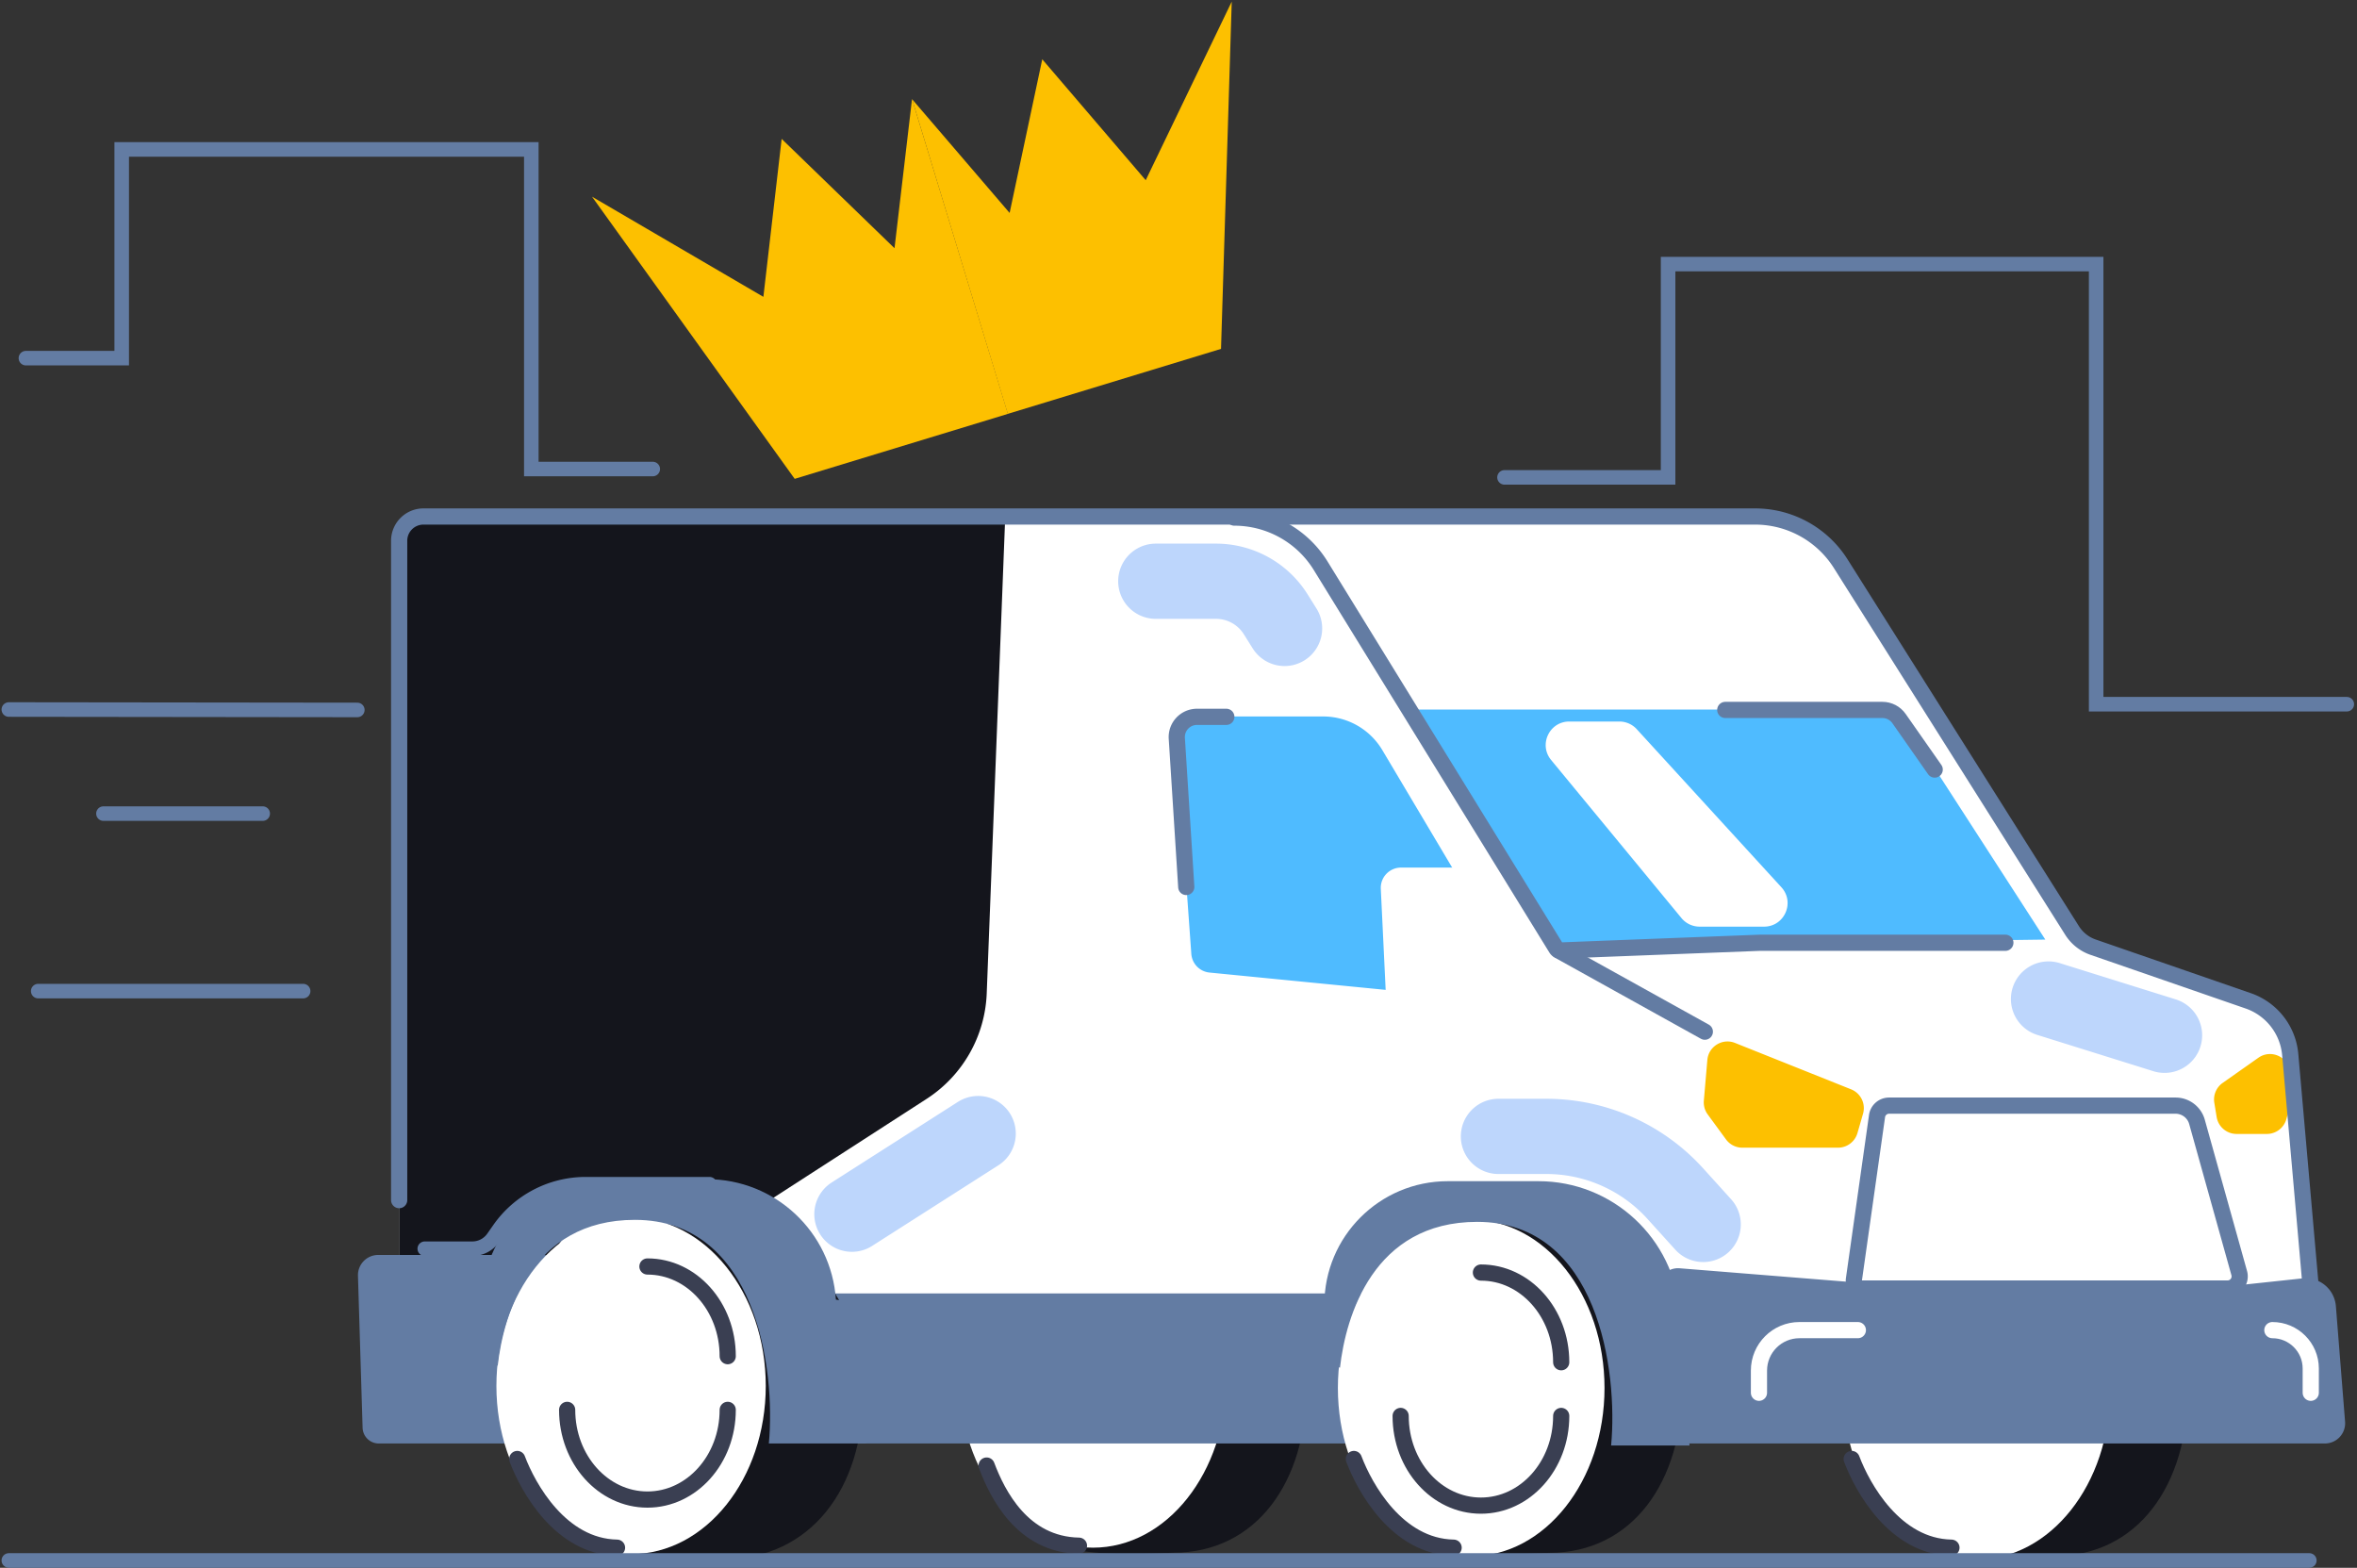 <svg xmlns="http://www.w3.org/2000/svg" width="648" height="431" fill="none"><rect width="100%" height="100%" fill="#333333" stroke="none"/><path fill="#14151C" d="M601.445 382.44c0 25.546-13.532 45.315-36.652 45.315-62.644 3.483-36.653-19.769-36.653-45.315s-19.848-50.893 36.653-46.254c20.242 0 36.652 20.708 36.652 46.254"/><ellipse cx="543.428" cy="382.439" fill="#fff" rx="36.652" ry="46.255"/><path fill="#14151C" d="M359.171 381.532c0 25.546-13.531 45.315-36.652 45.315-62.643 3.483-36.652-19.769-36.652-45.315s-19.848-50.893 36.652-46.255c20.243 0 36.652 20.709 36.652 46.255"/><ellipse cx="300.494" cy="379.208" fill="#fff" rx="36.652" ry="46.255"/><path fill="#fff" fill-rule="evenodd" d="M109.877 153.416c0-6.145 4.982-11.127 11.127-11.127h368.49a16.69 16.69 0 0 1 14.029 7.648l67.433 104.611a16.7 16.7 0 0 0 7.994 6.518l38.795 15.043a16.69 16.69 0 0 1 10.566 13.816l7.101 67.534H509.2v12.13H109.877z" clip-rule="evenodd"/><path fill="#637CA3" d="M455.819 354.779c-.362-3.463 2.509-6.403 5.979-6.124l86.082 6.92h46.325l38.786-4.142a8.345 8.345 0 0 1 9.205 7.637l2.523 31.744a5.563 5.563 0 0 1-5.546 6.004H464.222a4.45 4.45 0 0 1-4.427-3.988zm-234.318 6.934a5.564 5.564 0 0 1 5.534-6.137h145.23a8.347 8.347 0 0 1 8.307 7.539l2.678 27.604a5.563 5.563 0 0 1-5.537 6.101H229.154a4.45 4.45 0 0 1-4.428-3.992z"/><path stroke="#637CA3" stroke-width="4.451" d="M516.047 306.812a3.34 3.34 0 0 1 3.305-2.87h78.766a6.12 6.12 0 0 1 5.894 4.474l11.611 41.568a3.338 3.338 0 0 1-3.215 4.236H511.897a2.225 2.225 0 0 1-2.203-2.537z"/><path fill="#4FBBFF" d="m389.912 195.052 38.438 65.025 133.962-1.778-35.276-54.597a18.92 18.92 0 0 0-15.888-8.65zm-66.65 7.872 4.262 59.298a5.56 5.56 0 0 0 5.005 5.138l78.124 7.678c4.539.446 7.657-4.46 5.326-8.38l-35.939-60.447a18.91 18.91 0 0 0-16.259-9.249h-34.969a5.564 5.564 0 0 0-5.55 5.962"/><path stroke="#637CA3" stroke-linecap="round" stroke-width="4.451" d="m428.525 261.306 40.181 22.308"/><path fill="#14151C" d="M462.488 381.571c0 25.546-13.532 45.315-36.653 45.315-62.643 3.483-36.652-19.769-36.652-45.315s-19.848-50.893 36.653-46.255c20.242 0 36.652 20.709 36.652 46.255"/><ellipse cx="404.471" cy="381.57" fill="#fff" rx="36.652" ry="46.255"/><path fill="#FDC000" d="m477.003 286.706 31.913 12.755a5.564 5.564 0 0 1 3.28 6.71l-1.534 5.311a5.564 5.564 0 0 1-5.345 4.02h-26.306a5.56 5.56 0 0 1-4.488-2.276l-5.037-6.876a5.56 5.56 0 0 1-1.055-3.765l.964-11.19c.321-3.72 4.141-6.074 7.608-4.689m143.88 4.077-9.825 6.923a5.56 5.56 0 0 0-2.286 5.447l.64 3.909a5.565 5.565 0 0 0 5.491 4.664h8.314a5.565 5.565 0 0 0 5.357-4.062l1.192-4.253a5.6 5.6 0 0 0 .2-1.773l-.322-6.578c-.214-4.381-5.176-6.803-8.761-4.277"/><path stroke="#637CA3" stroke-linecap="round" stroke-width="4.451" d="M474.318 195.163h43.211c1.816 0 3.517.886 4.558 2.373l9.815 14.021"/><path fill="#14151C" d="m271.276 273.091 5.05-130.11H109.877v219.942h30.272l18.92-29.14h46.58l49.091-31.69a36.2 36.2 0 0 0 16.536-29.002"/><path stroke="#637CA3" stroke-linecap="round" stroke-width="4.451" d="m635.425 355.576-5.779-65.654a17.25 17.25 0 0 0-11.543-14.787l-42.655-14.753a11.13 11.13 0 0 1-5.774-4.579l-63.612-100.837a27.82 27.82 0 0 0-23.527-12.976H116.416a6.676 6.676 0 0 0-6.676 6.676v181.251"/><path fill="#637CA3" d="M98.415 350.724a5.564 5.564 0 0 1 5.561-5.733h44.927a8.344 8.344 0 0 1 8.341 8.107l1.085 38a5.563 5.563 0 0 1-5.561 5.722h-48.63a4.45 4.45 0 0 1-4.449-4.315z"/><path fill="#14151C" d="M237.267 383.31c0 25.546-14.19 45.315-38.436 45.315-65.69 3.483-38.435-19.769-38.435-45.315s-20.813-50.893 38.435-46.254c21.228 0 38.436 20.709 38.436 46.254"/><ellipse cx="173.502" cy="380.979" fill="#fff" rx="37.027" ry="46.255"/><path fill="#637CA3" d="M211.375 396.819h26.758v-38.272l-8.321-1.281c-1.26-18.634-16.743-33.105-35.419-33.105h-27.917c-18.744 0-33.938 15.196-33.937 33.939v15.502l4.293 1.839c1.595-14.228 9.202-40.098 37.708-40.098 33.342 0 38.751 41.116 36.835 61.476m231.563.551h21.556l-2.697-36.576c-1.5-20.342-18.442-36.081-38.84-36.081h-24.918c-18.744 0-33.939 15.195-33.938 33.939l.001 15.501 4.293 1.84c1.594-14.228 9.201-40.098 37.708-40.098 33.341 0 38.751 41.116 36.835 61.475"/><path stroke="#3A3F52" stroke-linecap="round" stroke-width="4.451" d="M200.067 387.578c0 13.617-9.882 24.657-22.072 24.657s-22.071-11.04-22.071-24.657m273.295 1.669c0 13.617-9.882 24.656-22.071 24.656s-22.072-11.039-22.072-24.656m-207.079-41.084c12.19 0 22.071 11.039 22.071 24.656m207.077-22.988c12.19 0 22.072 11.039 22.072 24.656"/><path fill="#fff" d="m489.751 243.912-39.773-43.464a6.46 6.46 0 0 0-4.768-2.099h-13.784c-5.464 0-8.462 6.358-4.986 10.574l35.839 43.463a6.46 6.46 0 0 0 4.986 2.351h17.718c5.621 0 8.562-6.679 4.768-10.825"/><path stroke="#637CA3" stroke-linecap="round" stroke-width="4.451" d="M551.322 259.168h-67.471l-54.872 2.126a1.25 1.25 0 0 1-1.116-.595l-64.786-105.181c-5.064-8.222-14.067-13.229-23.723-13.229v0"/><path stroke="#3A3F52" stroke-linecap="round" stroke-width="4.451" d="M142.209 401.082c2.988 7.948 11.94 24.094 27.429 24.381m202.575-24.381c2.988 7.948 11.94 24.094 27.428 24.381m109.435-24.381c2.988 7.948 11.94 24.094 27.429 24.381m-265.253-22.577c2.988 7.947 9.898 21.746 25.386 22.033"/><path stroke="#fff" stroke-linecap="round" stroke-width="4.451" d="M510.774 365.656h-16.063c-6.145 0-11.127 4.982-11.127 11.127v6.093m141.147-17.22v0c5.83 0 10.556 4.727 10.556 10.557v6.663"/><path stroke="#637CA3" stroke-linecap="round" stroke-width="4.451" d="M337.146 197.059h-8.059a5.56 5.56 0 0 0-5.552 5.916l2.599 40.856"/><path fill="#fff" d="M419.956 270.819 400.739 238.5h-15.564a5.564 5.564 0 0 0-5.557 5.831l1.904 39.591h38.434z"/><path stroke="#BDD6FC" stroke-linecap="round" stroke-linejoin="round" stroke-width="20.68" d="M317.756 159.784h16.547a19.39 19.39 0 0 1 16.43 9.095l2.427 3.875m-84.236 138.87-34.713 22.163m360.877-49.183-31.899-9.971m-151.23 37.766 13.165-.001c13.51 0 26.39 5.715 35.456 15.731l7.667 8.471"/><path stroke="#637CA3" stroke-linecap="round" stroke-linejoin="round" stroke-width="4" d="M116.783 343.277h13.078a7 7 0 0 0 5.735-2.986l1.663-2.376a29 29 0 0 1 23.759-12.371h34.046"/><path fill="#FDC000" d="m338.638.441-2.947 95.466-58.624 17.866-26.328-86.534 26.833 31.298 8.972-42.24 28.445 33.242z"/><path fill="#FDC000" d="m162.767 54.076 55.714 77.562 58.624-17.865L250.74 27.24l-4.815 40.992-31.027-30.05-5.023 43.424z"/><path stroke="#637CA3" stroke-linecap="round" stroke-width="4" d="m98.24 195.164-95.812-.112m80.914 77.407H10.506m624.39 156.515H2.428m69.797-205.313H28.44m616.756-30.072h-68.91V72.606H458.603v58.626h-44.976M7.123 98.457H33.46V41.072h112.612v87.866h33.386"/></svg>